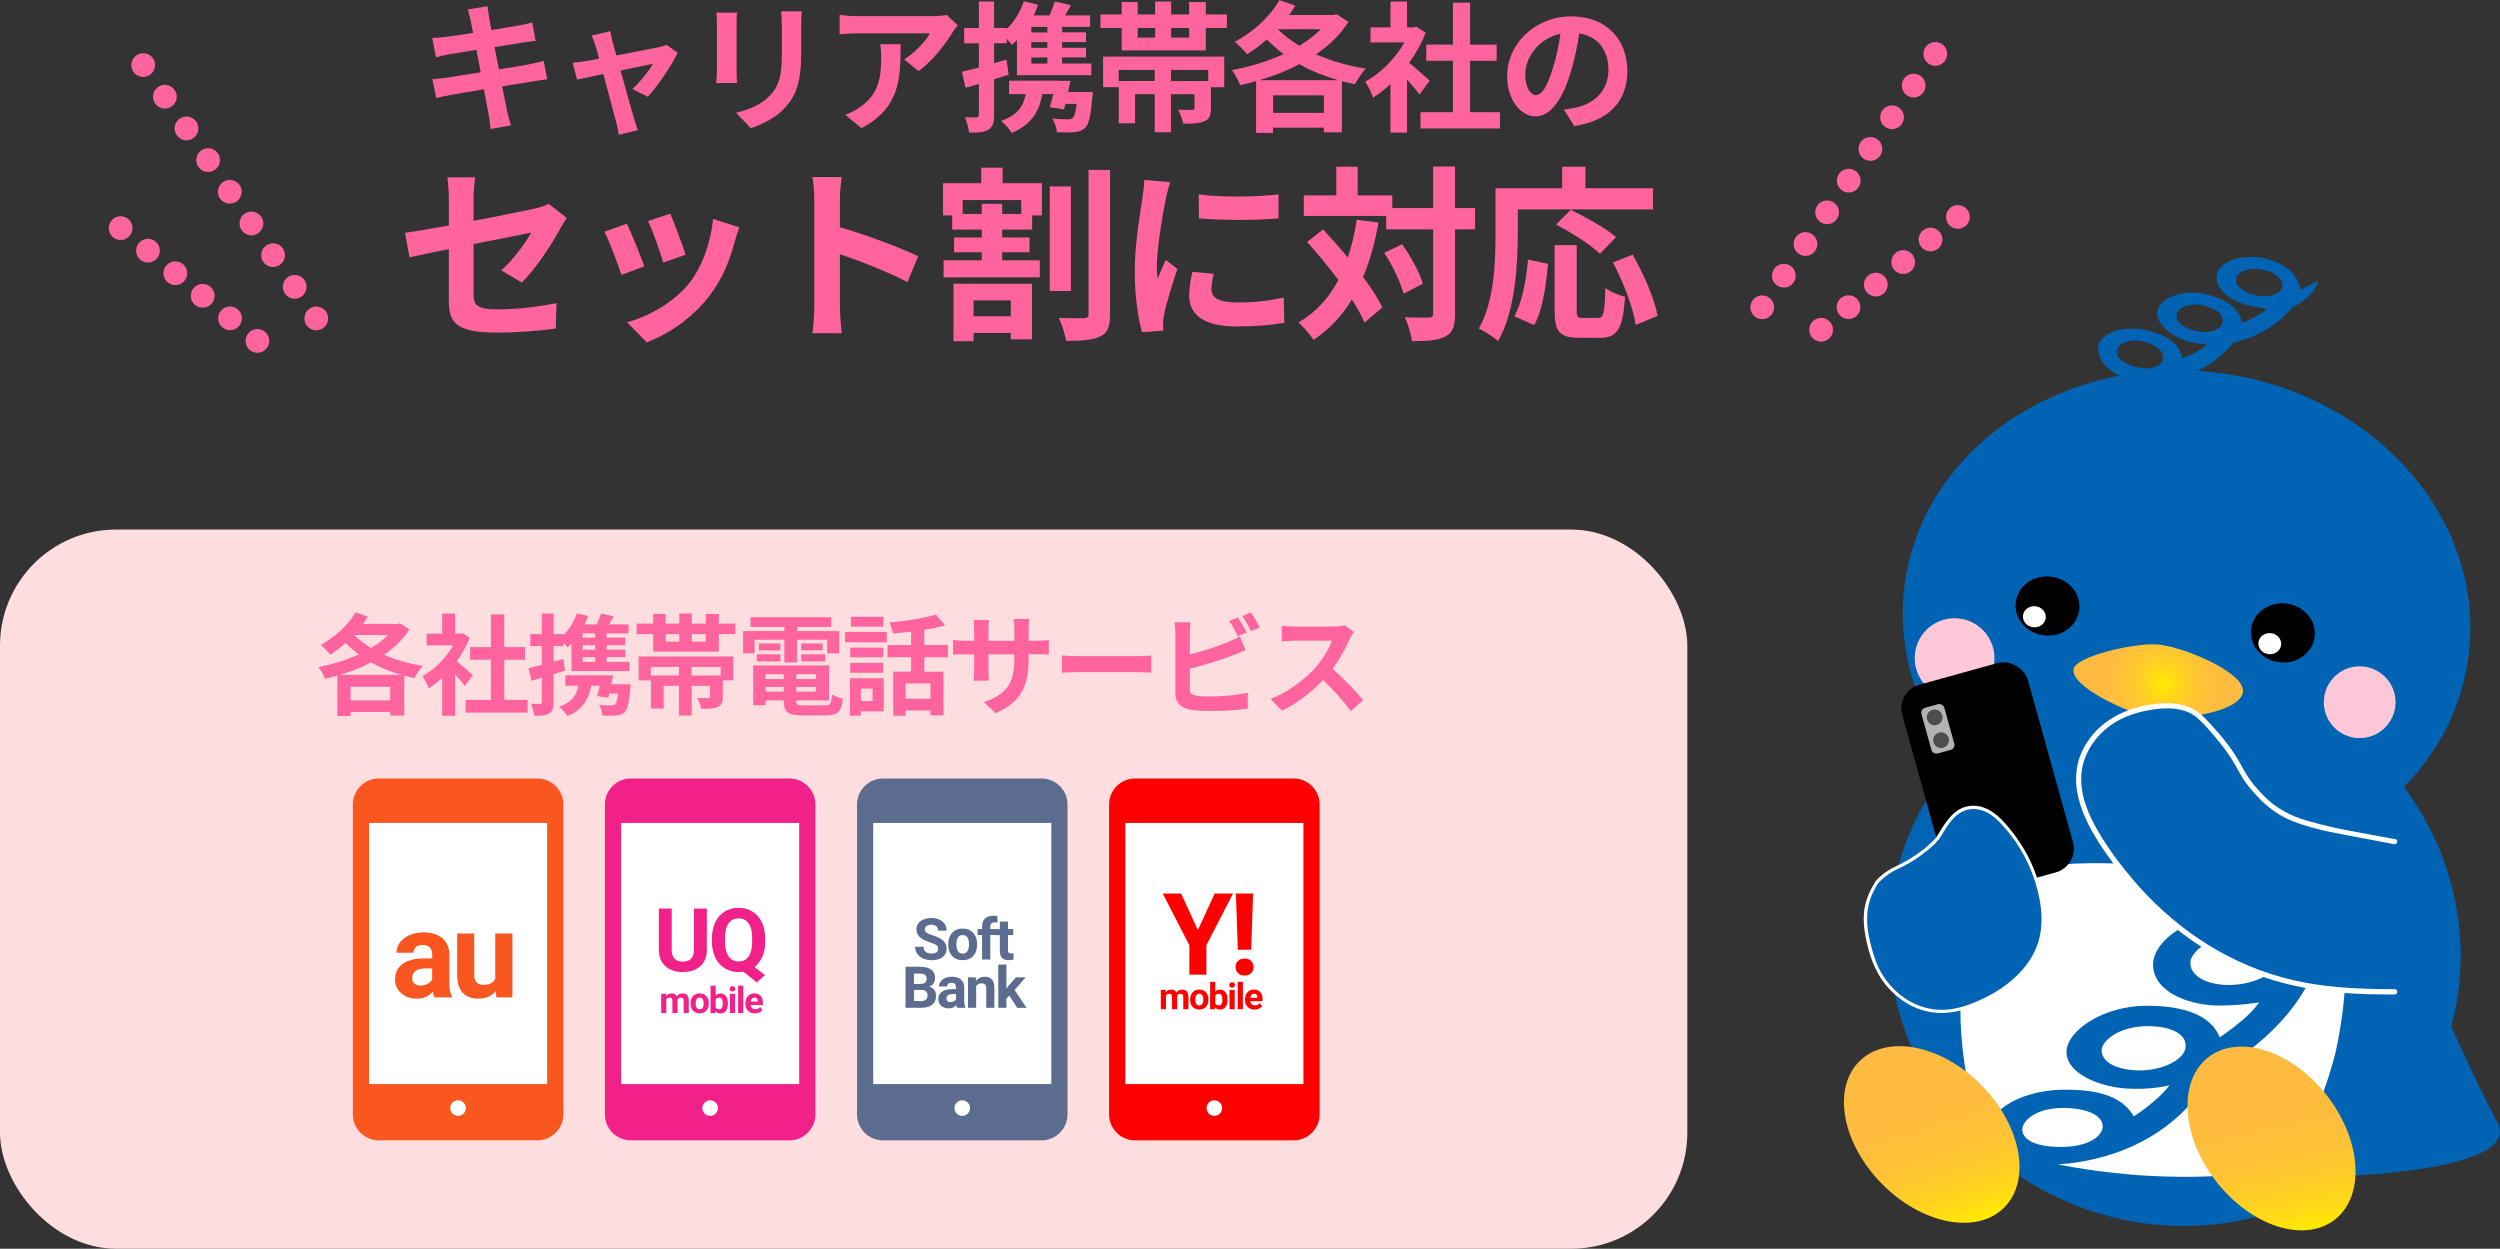 <?xml version="1.0" encoding="UTF-8"?>
<svg id="_レイヤー_2" data-name="レイヤー 2" xmlns="http://www.w3.org/2000/svg" xmlns:xlink="http://www.w3.org/1999/xlink" viewBox="0 0 632.66 316.01">
  <rect x="0" y="0" width="632.66" height="316.01" fill="#333333" stroke="none"/>
  <defs>
    <style>
      .cls-1 {
        fill: #0063b4;
      }

      .cls-2 {
        fill: url(#linear-gradient-2);
      }

      .cls-3 {
        stroke-dasharray: 0 9.71;
      }

      .cls-3, .cls-4, .cls-5 {
        fill: none;
        stroke: #ff649e;
        stroke-linecap: round;
        stroke-linejoin: round;
        stroke-width: 6px;
      }

      .cls-6 {
        fill: #4d4d4d;
      }

      .cls-7 {
        fill: #5b6c8f;
      }

      .cls-8 {
        fill: #fff;
      }

      .cls-9 {
        fill: #0063b4;
      }

      .cls-10 {
        fill: red;
      }

      .cls-11 {
        fill: url(#radial-gradient);
      }

      .cls-12 {
        fill: #fa5620;
      }

      .cls-13 {
        fill: #ffc8d8;
      }

      .cls-14 {
        fill: #fdddde;
      }

      .cls-15 {
        fill: #f12189;
      }

      .cls-5 {
        stroke-dasharray: 0 8.97;
      }

      .cls-16 {
        fill: #ff649e;
      }

      .cls-17 {
        fill: #b3b3b3;
      }

      .cls-18 {
        fill: url(#linear-gradient);
      }
    </style>
    <radialGradient id="radial-gradient" cx="1180.36" cy="229.29" fx="1180.36" fy="229.29" r="17.17" gradientTransform="translate(-564.78 -178.11) rotate(6.52) scale(.97)" gradientUnits="userSpaceOnUse">
      <stop offset="0" stop-color="#ffeb00"/>
      <stop offset=".25" stop-color="#ffd61b"/>
      <stop offset=".5" stop-color="#ffc730"/>
      <stop offset=".76" stop-color="#ffbe3c"/>
      <stop offset="1" stop-color="#ffbb41"/>
    </radialGradient>
    <linearGradient id="linear-gradient" x1="-344.34" y1="4023.78" x2="-294.99" y2="4023.78" gradientTransform="translate(-3222.6 1874.21) rotate(71.39) scale(1 -1)" gradientUnits="userSpaceOnUse">
      <stop offset="0" stop-color="#ffbb41"/>
      <stop offset=".4" stop-color="#ffbc3e"/>
      <stop offset=".6" stop-color="#ffc237"/>
      <stop offset=".75" stop-color="#ffcc29"/>
      <stop offset=".89" stop-color="#ffd917"/>
      <stop offset="1" stop-color="#ffeb00"/>
    </linearGradient>
    <linearGradient id="linear-gradient-2" x1="-296.72" y1="4099.93" x2="-247.37" y2="4099.93" gradientTransform="translate(-3378.58 1408.21) rotate(77.98) scale(1 -1)" xlink:href="#linear-gradient"/>
  </defs>
  <g id="body">
    <rect class="cls-14" y="134.01" width="427" height="182" rx="29.38" ry="29.38"/>
    <g>
      <g>
        <path class="cls-16" d="M138.52,20.08c-.92.07-2.38.32-3.73.53-1.71.28-4.58.75-7.71,1.24.57,2.92,1.07,5.3,1.28,6.4.25,1.07.6,2.35.92,3.48l-5.12.92c-.18-1.35-.28-2.56-.5-3.59-.18-1.03-.64-3.48-1.21-6.47-3.62.6-6.97,1.17-8.49,1.46-1.53.28-2.74.53-3.55.75l-1-4.76c.96-.04,2.56-.25,3.7-.39,1.63-.25,4.94-.78,8.53-1.35l-1.07-5.69c-3.13.5-5.86.96-6.97,1.14-1.24.25-2.2.46-3.27.75l-.96-4.9c1.14-.04,2.2-.11,3.31-.25,1.24-.14,3.98-.53,7.04-1.03-.28-1.49-.53-2.67-.64-3.23-.21-1-.46-1.85-.71-2.7l5.01-.82c.11.71.21,1.92.39,2.77.07.5.28,1.67.57,3.27,3.02-.5,5.72-.92,7-1.17,1.14-.21,2.49-.5,3.34-.75l.85,4.66c-.78.07-2.2.28-3.27.43l-7.11,1.14,1.1,5.65c3.2-.53,6.11-1,7.71-1.31,1.39-.28,2.7-.57,3.62-.85l.92,4.69Z"/>
        <path class="cls-16" d="M160.04,22.53c1.81-1.63,4.26-4.66,5.22-6.4-.85.18-4.37.89-8.21,1.71,1.35,4.87,2.84,10.34,3.41,12.19.21.64.67,2.2.96,2.91l-4.83,1.17c-.11-.92-.35-2.1-.64-3.09-.53-1.92-1.99-7.43-3.27-12.3-2.98.64-5.58,1.17-6.65,1.42l-1.1-4.26c1.14-.11,2.1-.21,3.27-.43.5-.07,1.78-.28,3.41-.6-.36-1.39-.68-2.52-.92-3.31-.25-.92-.6-1.78-1-2.52l4.76-1.14c.14.85.35,1.78.57,2.7l.96,3.45c4.51-.85,9.49-1.81,10.87-2.13.64-.11,1.31-.32,1.81-.57l2.84,2.03c-1.49,3.13-5.08,8.46-7.57,11.12l-3.91-1.95Z"/>
        <path class="cls-16" d="M186.51,3.2c-.07.78-.11,1.56-.11,2.7v12.01c0,.89.04,2.27.11,3.09h-5.26c.04-.67.18-2.06.18-3.13V5.9c0-.67-.04-1.92-.14-2.7h5.22ZM202.9,2.88c-.07,1-.14,2.13-.14,3.55v7.04c0,7.64-1.49,10.91-4.12,13.82-2.35,2.59-6.04,4.34-8.64,5.15l-3.73-3.91c3.55-.82,6.54-2.17,8.71-4.48,2.42-2.67,2.88-5.33,2.88-10.88v-6.75c0-1.42-.07-2.56-.21-3.55h5.26Z"/>
        <path class="cls-16" d="M242.41,6.4c-.39.46-1.07,1.31-1.39,1.85-1.67,2.77-5.05,7.25-8.56,9.74l-3.66-2.95c2.84-1.74,5.61-4.87,6.54-6.61h-18.52c-1.49,0-2.67.11-4.34.25V3.73c1.35.21,2.84.36,4.34.36h19.15c1,0,2.95-.11,3.59-.32l2.84,2.63ZM227.91,11.19c0,8.81-.18,16.06-9.88,21.25l-4.12-3.38c1.14-.39,2.42-1,3.73-1.96,4.51-3.13,5.37-6.89,5.37-12.72,0-1.1-.07-2.06-.25-3.2h5.15Z"/>
        <path class="cls-16" d="M255.27,18.91c-1.21.39-2.45.78-3.7,1.14v9.03c0,1.95-.32,3.02-1.39,3.7-1.1.68-2.59.82-4.94.78-.11-1.03-.57-2.77-1.03-3.91,1.24.07,2.49.07,2.91.04.43,0,.6-.14.6-.6v-7.85c-1.17.36-2.31.68-3.38.96l-.92-4.05c1.21-.28,2.7-.64,4.3-1.07v-6.11h-3.73v-3.87h3.73V.39h3.84v6.68h3.23v.28c1.88-1.88,3.45-4.37,4.3-7.04l3.62.89c-.32.92-.68,1.81-1.1,2.7h3.98c.53-1.17,1.03-2.49,1.35-3.52l4.09.92c-.5.89-1,1.78-1.46,2.59h6.29v2.91h-7.07v1.39h6.04v2.45h-6.04v1.46h6.04v2.42h-6.04v1.56h7.39v2.95h-18.83v-8.88c-.43.43-.85.85-1.28,1.21-.28-.39-.78-.96-1.28-1.53v1.1h-3.23v5.05l3.16-.89.53,3.8ZM276.55,23.31s-.04.96-.14,1.49c-.36,4.48-.85,6.61-1.78,7.53-.78.75-1.6,1.03-2.74,1.1-.96.11-2.7.11-4.44.04-.07-1.1-.53-2.52-1.17-3.48,1.63.18,3.23.21,3.94.21.57,0,.96-.07,1.24-.32.43-.39.75-1.46,1-3.59h-2.84c-.11.5-.25.96-.36,1.39l-3.59-.53c.28-.96.6-2.13.89-3.34h-2.77c-.92,5.01-3.27,7.96-7.75,9.84-.46-.82-1.85-2.35-2.67-3.06,3.66-1.24,5.58-3.34,6.22-6.79h-4.23v-3.38h12.83v.04h2.7c-.18.92-.39,1.88-.6,2.84h6.25ZM265.04,6.82h-4.05v1.39h4.05v-1.39ZM265.04,10.66h-4.05v1.46h4.05v-1.46ZM265.04,14.54h-4.05v1.56h4.05v-1.56Z"/>
        <path class="cls-16" d="M310.48,3.66v3.41h-5.33v5.69h-21.29v-5.69h-5.37v-3.41h5.37V.53h4.05v3.13h4.41V.39h4.05v3.27h4.55V.53h4.23v3.13h5.33ZM279.14,14.32h30.67v7.75h-3.38v5.29c0,1.81-.36,2.77-1.67,3.34-1.31.57-3.06.6-5.33.6-.21-1.14-.78-2.59-1.31-3.55,1.42.07,3.09.07,3.52.07.5-.04.64-.14.64-.53v-3.45h-5.94v9.63h-4.12v-9.63h-4.98v7.36h-4.12v-10.7h9.1v-2.81h-9.13v4.37h-3.94v-7.75ZM287.92,9.52h4.41v-2.45h-4.41v2.45ZM305.76,17.7h-9.42v2.81h9.42v-2.81ZM300.93,7.07h-4.55v2.45h4.55v-2.45Z"/>
        <path class="cls-16" d="M341.25,5.51c-2.03,3.23-4.87,5.97-8.21,8.24,3.77,1.67,8.07,2.91,12.58,3.62-.92.96-2.13,2.77-2.74,3.95-1.14-.21-2.2-.5-3.3-.78v12.94h-4.55v-1.17h-12.86v1.32h-4.3v-13.11c-1.35.39-2.7.75-4.05,1.03-.43-1.14-1.31-2.84-2.06-3.8,4.41-.82,8.99-2.2,13.08-4.05-1.53-1.14-2.95-2.38-4.26-3.73-1.6,1.46-3.31,2.7-4.98,3.77-.67-.85-2.24-2.45-3.13-3.16,4.51-2.35,8.85-6.25,11.3-10.55l4.02,1.39c-.5.78-.99,1.6-1.56,2.38h11.27l.71-.21,3.06,1.96ZM338.62,20.29c-3.52-1.03-6.82-2.35-9.81-4.05-3.16,1.71-6.65,3.02-10.16,4.05h19.97ZM335.03,28.57v-4.44h-12.86v4.44h12.86ZM323.38,7.39c1.49,1.53,3.38,2.92,5.44,4.19,2.1-1.28,3.94-2.63,5.44-4.19h-10.87Z"/>
        <path class="cls-16" d="M359.23,23.88c-.75-1-1.95-2.42-3.16-3.73v13.4h-4.19v-12.26c-1.42,1.32-2.91,2.49-4.41,3.41-.36-1.14-1.35-3.2-1.99-4.02,3.87-2.1,7.6-5.83,9.95-9.95h-8.6v-3.8h5.05V.39h4.19v6.54h1.6l.75-.18,2.38,1.53c-1.07,2.7-2.49,5.26-4.19,7.61,1.71,1.39,4.44,3.84,5.19,4.55l-2.56,3.45ZM379.59,28.39v4.12h-20.11v-4.12h8.21v-13.01h-6.75v-4.09h6.75V.68h4.34v10.62h6.72v4.09h-6.72v13.01h7.57Z"/>
        <path class="cls-16" d="M395.76,27.75c1.35-.18,2.35-.36,3.27-.57,4.51-1.07,8-4.3,8-9.42s-2.63-8.49-7.36-9.31c-.5,2.99-1.1,6.25-2.1,9.56-2.1,7.11-5.15,11.44-8.99,11.44s-7.18-4.3-7.18-10.23c0-8.1,7.07-15.07,16.21-15.07s14.21,6.08,14.21,13.75-4.55,12.65-13.43,14l-2.63-4.16ZM393.02,17.09c.82-2.59,1.46-5.62,1.88-8.53-5.83,1.21-8.92,6.33-8.92,10.2,0,3.55,1.42,5.3,2.74,5.3,1.46,0,2.88-2.2,4.3-6.97Z"/>
        <path class="cls-16" d="M126.85,68.44c3.13-2.79,6.25-7.11,7.58-9.57-1.47.28-7.87,1.56-14.59,2.89v12.55c0,2.94.85,3.98,6.02,3.98s10.28-.66,14.97-1.56l-.19,6.4c-3.93.57-9.62,1.04-14.69,1.04-10.8,0-12.37-2.61-12.37-8.2v-12.93c-4.22.85-7.96,1.61-9.95,2.08l-1.14-6.21c2.23-.28,6.4-1,11.09-1.85v-6.78c0-1.56-.14-3.98-.38-5.4h7.06c-.24,1.42-.43,3.79-.43,5.4v5.59c6.92-1.28,13.55-2.65,15.68-3.13,1.33-.33,2.46-.66,3.36-1.14l4.55,3.55c-.43.66-1.14,1.71-1.56,2.56-2.08,3.93-6.4,10.47-9.81,13.79l-5.21-3.08Z"/>
        <path class="cls-16" d="M163.04,67.4l-5.78,2.18c-.81-2.56-3.17-8.86-4.31-10.94l5.69-2.04c1.18,2.42,3.46,8.15,4.41,10.8ZM187.11,57.54c-.57,1.52-.85,2.51-1.14,3.46-1.23,4.79-3.22,9.71-6.44,13.88-4.41,5.68-10.33,9.67-15.87,11.75l-4.97-5.07c5.21-1.37,11.8-4.97,15.73-9.9,3.22-4.03,5.5-10.33,6.02-16.25l6.68,2.13ZM173.51,64.46l-5.69,1.99c-.57-2.32-2.65-8.05-3.84-10.52l5.64-1.85c.9,2.04,3.22,8.2,3.88,10.38Z"/>
        <path class="cls-16" d="M229.65,71.38c-4.88-2.56-11.99-5.31-17.1-7.06v13.41c0,1.37.24,4.69.43,6.59h-7.39c.28-1.85.47-4.69.47-6.59v-27.19c0-1.71-.14-4.08-.47-5.73h7.39c-.19,1.66-.43,3.74-.43,5.73v6.96c6.35,1.85,15.45,5.21,19.8,7.34l-2.7,6.54Z"/>
        <path class="cls-16" d="M253.71,46.36h9.95v8.15h-2.46v3.6h-7.58v1.99h6.92v3.74h-6.92v2.04h9.52v4.31h-24.35v-4.31h9.67v-2.04h-7.01v-3.74h7.01v-1.99h-7.49v-3.6h-2.32v-8.15h9.67v-3.93h5.4v3.93ZM241.3,71.8h19.85v14.07h-5.35v-1.61h-9.43v2.08h-5.07v-14.54ZM258.45,50.63h-14.83v3.51h4.83v-2.56h5.16v2.56h4.83v-3.51ZM246.37,76.02v4.03h9.43v-4.03h-9.43ZM271.01,73.65h-5.35v-26.48h5.35v26.48ZM280.91,43v36.53c0,3.13-.57,4.69-2.46,5.59-1.85.95-4.79,1.14-8.67,1.14-.24-1.61-1.04-4.22-1.85-5.83,2.75.14,5.45.09,6.4.09.81,0,1.14-.28,1.14-1.04v-36.48h5.45Z"/>
        <path class="cls-16" d="M296.16,46.12c-.38.95-.95,3.32-1.14,4.17-.66,3.13-2.27,12.51-2.27,17.2,0,.9.05,2.04.19,3.03.66-1.66,1.42-3.22,2.08-4.74l2.94,2.27c-1.33,3.93-2.89,9-3.36,11.51-.14.66-.28,1.71-.28,2.18.05.52.05,1.28.09,1.94l-5.4.38c-.95-3.27-1.85-9-1.85-15.35,0-7.06,1.42-14.97,1.94-18.57.19-1.33.47-3.13.47-4.6l6.59.57ZM307.15,69.29c-.38,1.52-.57,2.65-.57,3.93,0,2.08,1.8,3.32,6.54,3.32,4.22,0,7.68-.38,11.75-1.23l.14,6.35c-3.03.57-6.82.95-12.13.95-8.1,0-11.94-2.94-11.94-7.72,0-1.94.33-3.93.81-6.11l5.4.52ZM323.55,49.2v6.06c-5.78.52-14.26.52-20.14,0l-.05-6.06c5.78.81,15.11.62,20.18,0Z"/>
        <path class="cls-16" d="M348.84,56.31c-.9,5.12-2.18,9.71-3.89,13.79,2.08,2.75,3.79,5.4,4.88,7.68l-4.5,3.84c-.76-1.71-1.85-3.7-3.22-5.83-2.51,4.17-5.73,7.58-9.71,10.23-.66-1.14-2.61-3.36-3.79-4.41,4.41-2.56,7.68-6.21,10.09-10.75-2.51-3.36-5.31-6.73-7.91-9.62l4.03-3.17c2.04,2.18,4.22,4.6,6.25,7.11,1-2.94,1.75-6.11,2.27-9.57l5.5.71ZM373.29,58.06h-5.07v21.32c0,3.17-.57,4.83-2.37,5.73-1.8,1-4.6,1.23-8.53,1.23-.19-1.66-1-4.36-1.8-6.06,2.65.14,5.21.09,6.02.09.85,0,1.14-.24,1.14-.99v-21.32h-11.89v-3.41h-20.85v-5.21h8.24v-7.25h5.4v7.25h8.76v3.22h10.33v-10.52h5.54v10.52h5.07v5.4ZM354.81,61.81c2.23,3.13,4.5,7.2,5.26,10l-4.88,2.51c-.71-2.79-2.75-7.11-4.88-10.33l4.5-2.18Z"/>
        <path class="cls-16" d="M384.09,59.58c0,7.63-.71,19.33-4.97,26.72-1.04-.95-3.55-2.56-4.88-3.17,3.88-6.77,4.22-16.72,4.22-23.55v-11.94h16.87v-5.45h5.88v5.45h17.1v5.35h-34.21v6.59ZM383.23,80.05c1.99-3.6,2.98-9.1,3.46-14.36l5.07,1.09c-.52,5.45-1.37,11.7-3.51,15.49l-5.02-2.23ZM404.37,80.47c1.42,0,1.71-1.09,1.9-7.63,1.18,1,3.51,1.9,4.97,2.27-.52,8.1-1.94,10.38-6.35,10.38h-5.26c-5.02,0-6.21-1.66-6.21-6.92v-16.54h5.59v16.49c0,1.71.19,1.94,1.52,1.94h3.84ZM404.89,64.22c-2.27-2.23-7.25-5.4-11.13-7.39l3.74-3.74c3.79,1.85,8.91,4.69,11.47,6.92l-4.07,4.22ZM413.18,64.46c2.8,4.93,5.54,11.18,6.3,15.49l-5.54,2.27c-.62-4.22-3.08-10.8-5.78-15.82l5.02-1.94Z"/>
      </g>
      <g>
        <line class="cls-4" x1="36.24" y1="16.47" x2="36.24" y2="16.47"/>
        <line class="cls-3" x1="41.72" y1="24.48" x2="77.3" y2="76.57"/>
        <line class="cls-4" x1="80.04" y1="80.58" x2="80.04" y2="80.58"/>
      </g>
      <g>
        <line class="cls-4" x1="30.53" y1="57.73" x2="30.53" y2="57.73"/>
        <line class="cls-5" x1="37.45" y1="63.44" x2="61.68" y2="83.42"/>
        <line class="cls-4" x1="65.14" y1="86.27" x2="65.14" y2="86.27"/>
      </g>
      <g>
        <line class="cls-4" x1="489.76" y1="13.64" x2="489.76" y2="13.64"/>
        <line class="cls-3" x1="484.28" y1="21.66" x2="448.7" y2="73.75"/>
        <line class="cls-4" x1="445.96" y1="77.76" x2="445.96" y2="77.76"/>
      </g>
      <g>
        <line class="cls-4" x1="495.47" y1="54.9" x2="495.47" y2="54.9"/>
        <line class="cls-5" x1="488.55" y1="60.61" x2="464.32" y2="80.6"/>
        <line class="cls-4" x1="460.86" y1="83.45" x2="460.86" y2="83.45"/>
      </g>
    </g>
    <g>
      <g>
        <path class="cls-16" d="M103.6,159.26c-1.58,2.52-3.8,4.66-6.4,6.43,2.94,1.3,6.29,2.27,9.81,2.83-.72.75-1.66,2.16-2.13,3.08-.89-.17-1.72-.39-2.58-.61v10.09h-3.55v-.92h-10.04v1.03h-3.35v-10.23c-1.05.3-2.11.58-3.16.8-.33-.89-1.03-2.22-1.61-2.97,3.44-.64,7.01-1.72,10.2-3.16-1.19-.89-2.3-1.86-3.33-2.91-1.25,1.14-2.58,2.11-3.88,2.94-.53-.67-1.75-1.91-2.44-2.47,3.52-1.83,6.9-4.88,8.82-8.23l3.13,1.08c-.39.61-.78,1.25-1.22,1.86h8.79l.55-.17,2.38,1.53ZM101.55,170.79c-2.74-.8-5.32-1.83-7.65-3.16-2.47,1.33-5.18,2.36-7.93,3.16h15.58ZM98.75,177.25v-3.47h-10.04v3.47h10.04ZM89.66,160.72c1.16,1.19,2.63,2.27,4.24,3.27,1.64-1,3.08-2.05,4.24-3.27h-8.48Z"/>
        <path class="cls-16" d="M117.64,173.59c-.58-.78-1.52-1.89-2.47-2.91v10.45h-3.27v-9.57c-1.11,1.03-2.27,1.94-3.44,2.66-.28-.89-1.05-2.5-1.55-3.13,3.02-1.64,5.93-4.55,7.76-7.76h-6.71v-2.97h3.94v-5.1h3.27v5.1h1.25l.58-.14,1.86,1.19c-.83,2.11-1.94,4.1-3.27,5.93,1.33,1.08,3.47,2.99,4.05,3.55l-2,2.69ZM133.52,177.11v3.22h-15.69v-3.22h6.4v-10.15h-5.27v-3.19h5.27v-8.29h3.38v8.29h5.24v3.19h-5.24v10.15h5.91Z"/>
        <path class="cls-16" d="M142.98,169.71c-.94.3-1.91.61-2.88.89v7.04c0,1.52-.25,2.36-1.08,2.88-.86.53-2.02.64-3.85.61-.08-.8-.44-2.16-.8-3.05.97.06,1.94.06,2.27.03.33,0,.47-.11.47-.47v-6.13c-.91.28-1.8.53-2.63.75l-.72-3.16c.94-.22,2.11-.5,3.35-.83v-4.77h-2.91v-3.02h2.91v-5.21h2.99v5.21h2.52v.22c1.47-1.47,2.69-3.41,3.35-5.49l2.83.69c-.25.72-.53,1.41-.86,2.11h3.1c.42-.92.8-1.94,1.05-2.74l3.19.72c-.39.69-.78,1.39-1.14,2.02h4.91v2.27h-5.52v1.08h4.71v1.91h-4.71v1.14h4.71v1.89h-4.71v1.22h5.77v2.3h-14.69v-6.93c-.33.33-.67.67-1,.94-.22-.3-.61-.75-1-1.19v.86h-2.52v3.94l2.47-.69.42,2.97ZM159.59,173.15s-.03.75-.11,1.17c-.28,3.49-.67,5.16-1.39,5.88-.61.58-1.25.8-2.13.86-.75.08-2.11.08-3.47.03-.06-.86-.42-1.97-.92-2.72,1.28.14,2.52.17,3.08.17.44,0,.75-.06.97-.25.33-.31.58-1.14.78-2.8h-2.22c-.08.39-.19.75-.28,1.08l-2.8-.42c.22-.75.47-1.66.69-2.61h-2.16c-.72,3.91-2.55,6.21-6.04,7.68-.36-.64-1.44-1.83-2.08-2.38,2.86-.97,4.35-2.61,4.85-5.3h-3.3v-2.63h10.01v.03h2.11c-.14.72-.31,1.47-.47,2.22h4.88ZM150.61,160.28h-3.16v1.08h3.16v-1.08ZM150.61,163.28h-3.16v1.14h3.16v-1.14ZM150.61,166.3h-3.16v1.22h3.16v-1.22Z"/>
        <path class="cls-16" d="M186.07,157.81v2.66h-4.16v4.44h-16.61v-4.44h-4.19v-2.66h4.19v-2.44h3.16v2.44h3.44v-2.55h3.16v2.55h3.55v-2.44h3.3v2.44h4.16ZM161.62,166.13h23.93v6.04h-2.63v4.13c0,1.41-.28,2.16-1.3,2.61-1.03.44-2.38.47-4.16.47-.17-.89-.61-2.02-1.03-2.77,1.11.06,2.41.06,2.74.06.39-.03.5-.11.5-.42v-2.69h-4.63v7.51h-3.22v-7.51h-3.88v5.74h-3.22v-8.34h7.1v-2.19h-7.12v3.41h-3.08v-6.04ZM168.47,162.39h3.44v-1.91h-3.44v1.91ZM182.38,168.77h-7.35v2.19h7.35v-2.19ZM178.61,160.48h-3.55v1.91h3.55v-1.91Z"/>
        <path class="cls-16" d="M190.96,165.33h-2.91v-5.63h10.45v-1.05h-8.57v-2.44h20.43v2.44h-8.65v1.05h10.67v5.63h-3.05v-3.44h-7.62v5.77h-3.22v-5.77h-7.54v3.44ZM208.73,178.52c1.39,0,1.64-.42,1.83-2.77.67.47,1.91.89,2.74,1.05-.39,3.33-1.28,4.24-4.3,4.24h-5.82c-3.8,0-4.85-.8-4.85-3.72v-.08h-4.6v1.22h-3.13v-10.06h19.19v8.84h-8.29v.08c0,1.03.31,1.19,2,1.19h5.24ZM191.51,165.58h5.99v1.8h-5.99v-1.8ZM197.5,164.61h-5.46v-1.77h5.46v1.77ZM193.73,170.62v1.22h4.6v-1.22h-4.6ZM198.33,175.03v-1.19h-4.6v1.19h4.6ZM206.51,170.62h-5.02v1.22h5.02v-1.22ZM206.51,175.03v-1.19h-5.02v1.19h5.02ZM208.17,162.83v1.77h-5.41v-1.77h5.41ZM202.77,165.58h6.04v1.8h-6.04v-1.8Z"/>
        <path class="cls-16" d="M213.86,159.92h10.54v2.61h-10.54v-2.61ZM223.62,180.02h-5.77v1.08h-2.77v-9.46h8.54v8.37ZM223.48,166.35h-8.32v-2.47h8.32v2.47ZM215.16,167.74h8.32v2.5h-8.32v-2.5ZM223.51,158.59h-8.18v-2.5h8.18v2.5ZM217.85,174.25v3.16h2.97v-3.16h-2.97ZM233.91,166.33v3.66h4.85v11.03h-3.3v-1.22h-6.29v1.33h-3.13v-11.15h4.52v-3.66h-5.96v-3.08h5.96v-3.38c-1.55.19-3.13.33-4.6.44-.11-.8-.53-2.05-.89-2.77,4.16-.36,8.82-1.08,11.76-2.02l2.33,2.75c-1.58.47-3.35.83-5.24,1.14v3.85h5.96v3.08h-5.96ZM235.46,172.95h-6.29v3.88h6.29v-3.88Z"/>
        <path class="cls-16" d="M262.36,162.14c1.47,0,2.3-.05,3.05-.19v3.69c-.61-.06-1.58-.08-3.05-.08h-2.05v.92c0,6.88-1.66,11.06-8.35,14l-2.97-2.8c5.35-1.86,7.71-4.27,7.71-11.06v-1.05h-6.57v3.77c0,1.22.08,2.36.11,2.91h-3.88c.08-.55.17-1.66.17-2.91v-3.77h-2.36c-1.39,0-2.38.06-2.99.11v-3.77c.5.08,1.61.25,2.99.25h2.36v-2.74c0-1.05-.11-1.97-.17-2.5h3.94c-.08.53-.17,1.41-.17,2.52v2.72h6.57v-2.91c0-1.11-.08-2.02-.17-2.58h3.94c-.06.55-.17,1.47-.17,2.58v2.91h2.05Z"/>
        <path class="cls-16" d="M268.74,165.88c1,.08,3.02.17,4.46.17h14.89c1.28,0,2.52-.11,3.24-.17v4.35c-.67-.03-2.08-.14-3.24-.14h-14.89c-1.58,0-3.44.05-4.46.14v-4.35Z"/>
        <path class="cls-16" d="M301.1,174.34c0,1.19.55,1.5,1.8,1.75.83.11,1.97.17,3.22.17,2.88,0,7.38-.36,9.65-.97v4.05c-2.61.39-6.82.58-9.87.58-1.8,0-3.47-.14-4.66-.33-2.41-.42-3.8-1.75-3.8-4.13v-15.11c0-.61-.08-2.02-.22-2.88h4.1c-.14.86-.22,2.11-.22,2.88v5.24c3.27-.8,7.12-2.02,9.59-3.08,1-.39,1.94-.83,3.02-1.5l1.5,3.52c-1.08.44-2.33.97-3.24,1.3-2.8,1.11-7.26,2.5-10.87,3.38v5.13ZM313.24,161c-.55-1.14-1.41-2.77-2.16-3.83l2.19-.91c.69,1.03,1.69,2.77,2.22,3.8l-2.25.94ZM316.54,155.01c.75,1.03,1.75,2.8,2.25,3.77l-2.19.94c-.58-1.16-1.47-2.77-2.25-3.83l2.19-.89Z"/>
        <path class="cls-16" d="M342.55,159.92c-.22.3-.72,1.17-.97,1.72-.94,2.16-2.5,5.13-4.35,7.62,2.74,2.38,6.1,5.93,7.74,7.93l-3.16,2.74c-1.8-2.5-4.38-5.32-6.99-7.85-2.94,3.1-6.63,5.99-10.42,7.79l-2.86-2.99c4.46-1.69,8.76-5.05,11.37-7.96,1.83-2.08,3.52-4.82,4.13-6.79h-9.4c-1.16,0-2.69.17-3.27.19v-3.94c.75.11,2.44.19,3.27.19h9.76c1.22,0,2.33-.17,2.88-.36l2.27,1.69Z"/>
      </g>
      <g>
        <rect class="cls-8" x="92.8" y="206.16" width="48.48" height="77.83"/>
        <path class="cls-12" d="M136,197.01h-40.15c-3.62,0-6.56,2.96-6.56,6.57v78.43c0,3.61,2.95,6.57,6.56,6.57h40.15c3.61,0,6.56-2.96,6.56-6.57v-78.43c0-3.61-2.95-6.57-6.56-6.57ZM115.92,282.39c-1.09,0-1.97-.88-1.97-1.97s.88-1.97,1.97-1.97,1.97.88,1.97,1.97-.89,1.97-1.97,1.97ZM138.46,274.34h-45.07v-66.09h45.07v66.09Z"/>
      </g>
      <g>
        <path class="cls-12" d="M109.98,252.43c-.2-.39-.34-.87-.43-1.45-1.05,1.17-2.41,1.75-4.08,1.75-1.58,0-2.9-.46-3.94-1.38s-1.56-2.07-1.56-3.47c0-1.71.64-3.03,1.91-3.95,1.27-.92,3.11-1.38,5.51-1.39h1.99v-.93c0-.75-.19-1.35-.58-1.79s-.99-.67-1.82-.67c-.73,0-1.3.17-1.71.52-.41.35-.62.83-.62,1.44h-4.32c0-.94.29-1.8.87-2.6.58-.8,1.4-1.42,2.45-1.88,1.06-.45,2.24-.68,3.56-.68,1.99,0,3.58.5,4.75,1.5,1.17,1,1.76,2.41,1.76,4.22v7.01c0,1.54.22,2.7.64,3.48v.25h-4.37ZM106.41,249.42c.64,0,1.23-.14,1.76-.43.54-.28.94-.67,1.2-1.14v-2.78h-1.61c-2.16,0-3.31.75-3.45,2.24l-.02.25c0,.54.19.98.57,1.33.38.35.9.52,1.55.52Z"/>
        <path class="cls-12" d="M125.49,250.78c-1.07,1.3-2.54,1.94-4.43,1.94-1.73,0-3.06-.5-3.97-1.5-.91-1-1.38-2.46-1.4-4.38v-10.6h4.32v10.46c0,1.69.77,2.53,2.3,2.53s2.47-.51,3.02-1.53v-11.47h4.34v16.18h-4.07l-.12-1.64Z"/>
      </g>
      <g>
        <rect class="cls-8" x="156.59" y="206.16" width="48.48" height="77.83"/>
        <path class="cls-15" d="M199.79,197.01h-40.15c-3.62,0-6.56,2.96-6.56,6.57v78.43c0,3.61,2.95,6.57,6.56,6.57h40.15c3.61,0,6.56-2.96,6.56-6.57v-78.43c0-3.61-2.95-6.57-6.56-6.57ZM179.72,282.39c-1.09,0-1.97-.88-1.97-1.97s.88-1.97,1.97-1.97,1.97.88,1.97,1.97-.89,1.97-1.97,1.97ZM202.25,274.34h-45.07v-66.09h45.07v66.09Z"/>
      </g>
      <g>
        <path class="cls-15" d="M178.88,229.93v10.44c0,1.73-.54,3.11-1.63,4.11-1.08,1.01-2.57,1.51-4.44,1.51s-3.32-.49-4.41-1.47c-1.09-.98-1.64-2.33-1.67-4.04v-10.56h3.26v10.46c0,1.04.25,1.79.75,2.27.5.47,1.18.71,2.06.71,1.83,0,2.77-.96,2.8-2.89v-10.54h3.28Z"/>
        <path class="cls-15" d="M193.66,238.21c0,1.48-.24,2.77-.72,3.86-.48,1.09-1.14,1.97-1.99,2.63l2.63,2.07-2.08,1.84-3.37-2.71c-.38.06-.78.1-1.2.1-1.31,0-2.48-.32-3.52-.95-1.03-.63-1.83-1.53-2.39-2.7-.57-1.17-.85-2.52-.86-4.04v-.78c0-1.56.28-2.93.84-4.12s1.36-2.1,2.38-2.73c1.03-.63,2.2-.95,3.52-.95s2.49.32,3.52.95c1.03.63,1.82,1.54,2.38,2.73s.84,2.56.84,4.11v.71ZM190.35,237.49c0-1.66-.3-2.92-.89-3.79s-1.44-1.29-2.55-1.29-1.94.43-2.54,1.28c-.6.85-.9,2.1-.9,3.75v.77c0,1.62.3,2.87.89,3.76s1.45,1.34,2.57,1.34,1.94-.43,2.52-1.29c.59-.86.88-2.11.89-3.76v-.77Z"/>
        <path class="cls-15" d="M168.54,251.49l.04.55c.35-.42.81-.64,1.4-.64.63,0,1.06.25,1.29.75.34-.5.83-.75,1.47-.75.53,0,.92.15,1.18.46s.39.77.39,1.39v3.12h-1.31v-3.11c0-.28-.05-.48-.16-.61s-.3-.19-.57-.19c-.39,0-.66.19-.81.56v3.35s-1.3,0-1.3,0v-3.11c0-.28-.06-.49-.17-.61-.11-.13-.3-.19-.57-.19-.37,0-.64.15-.8.46v3.45h-1.3v-4.88h1.22Z"/>
        <path class="cls-15" d="M174.75,253.89c0-.49.09-.92.28-1.3s.46-.67.81-.88.76-.31,1.22-.31c.66,0,1.2.2,1.61.6.42.4.65.95.7,1.64v.33c0,.75-.2,1.35-.62,1.8-.42.45-.98.68-1.68.68s-1.27-.23-1.69-.68c-.42-.45-.63-1.06-.63-1.84v-.06ZM176.05,253.98c0,.46.09.82.26,1.06.17.25.42.37.75.37s.56-.12.74-.36c.18-.24.27-.63.27-1.16,0-.46-.09-.81-.27-1.06-.18-.25-.43-.38-.75-.38s-.57.12-.74.37c-.17.25-.26.63-.26,1.15Z"/>
        <path class="cls-15" d="M184.21,253.98c0,.78-.17,1.39-.5,1.83s-.8.66-1.4.66c-.53,0-.95-.2-1.27-.61l-.06.52h-1.17v-6.93h1.3v2.49c.3-.35.7-.53,1.19-.53.6,0,1.06.22,1.4.66.34.44.51,1.05.51,1.85v.07ZM182.9,253.88c0-.49-.08-.85-.23-1.08s-.39-.34-.7-.34c-.42,0-.7.17-.86.51v1.93c.16.34.45.51.87.51s.7-.21.83-.62c.06-.2.09-.5.09-.91Z"/>
        <path class="cls-15" d="M184.63,250.23c0-.2.07-.36.2-.48s.31-.19.53-.19.4.06.53.19c.13.13.2.29.2.48s-.07.36-.2.49c-.13.13-.31.19-.53.19s-.4-.06-.53-.19c-.13-.13-.2-.29-.2-.49ZM186.02,256.37h-1.31v-4.88h1.31v4.88Z"/>
        <path class="cls-15" d="M188.1,256.37h-1.31v-6.93h1.31v6.93Z"/>
        <path class="cls-15" d="M191.05,256.46c-.72,0-1.3-.22-1.75-.66s-.67-1.02-.67-1.76v-.13c0-.49.09-.93.28-1.32s.46-.68.81-.89c.35-.21.74-.31,1.19-.31.67,0,1.19.21,1.58.63.38.42.58,1.02.58,1.79v.53h-3.11c.04.32.17.58.38.77.21.19.48.29.81.29.5,0,.9-.18,1.18-.55l.64.72c-.2.28-.46.49-.79.65-.33.16-.7.23-1.11.23ZM190.9,252.45c-.26,0-.47.09-.63.26-.16.18-.26.43-.31.75h1.81v-.1c0-.29-.08-.51-.23-.67-.15-.16-.36-.24-.64-.24Z"/>
      </g>
      <g>
        <rect class="cls-8" x="220.39" y="206.16" width="48.48" height="77.83"/>
        <path class="cls-7" d="M263.59,197.01h-40.15c-3.62,0-6.56,2.96-6.56,6.57v78.43c0,3.61,2.95,6.57,6.56,6.57h40.15c3.61,0,6.56-2.96,6.56-6.57v-78.43c0-3.61-2.95-6.57-6.56-6.57ZM243.51,282.39c-1.09,0-1.97-.88-1.97-1.97s.88-1.97,1.97-1.97,1.97.88,1.97,1.97-.89,1.97-1.97,1.97ZM266.05,274.34h-45.07v-66.09h45.07v66.09Z"/>
      </g>
      <g>
        <path class="cls-7" d="M237.41,240.12c0-.41-.14-.72-.43-.93-.29-.22-.8-.45-1.54-.69-.74-.24-1.33-.48-1.76-.71-1.18-.64-1.77-1.5-1.77-2.58,0-.56.16-1.06.47-1.5s.77-.78,1.36-1.03c.59-.25,1.26-.37,2-.37s1.4.13,1.98.4c.58.27,1.03.65,1.35,1.14s.48,1.05.48,1.67h-2.14c0-.48-.15-.85-.45-1.11-.3-.26-.72-.4-1.26-.4s-.93.11-1.22.33c-.29.22-.44.51-.44.88,0,.34.17.62.51.85s.84.44,1.5.64c1.22.37,2.11.82,2.66,1.36.56.54.84,1.22.84,2.03,0,.9-.34,1.61-1.02,2.12-.68.51-1.6.77-2.75.77-.8,0-1.53-.15-2.18-.44-.66-.29-1.16-.69-1.5-1.2-.35-.51-.52-1.1-.52-1.77h2.15c0,1.15.69,1.72,2.06,1.72.51,0,.91-.1,1.19-.31s.43-.5.43-.87Z"/>
        <path class="cls-7" d="M239.97,238.91c0-.77.15-1.45.44-2.05.3-.6.72-1.06,1.27-1.39.55-.33,1.2-.49,1.93-.49,1.04,0,1.89.32,2.55.96.66.64,1.03,1.5,1.1,2.6v.53c.01,1.18-.32,2.14-.98,2.85-.66.72-1.55,1.07-2.66,1.07s-2-.36-2.67-1.07c-.66-.71-1-1.69-1-2.91v-.09ZM242.03,239.05c0,.73.14,1.3.41,1.68.28.39.67.58,1.19.58s.89-.19,1.17-.58c.28-.38.42-1,.42-1.84,0-.72-.14-1.28-.42-1.67s-.68-.59-1.19-.59-.9.2-1.17.59c-.28.39-.41,1-.41,1.83Z"/>
        <path class="cls-7" d="M248.53,242.84v-6.21h-1.15v-1.51h1.15v-.66c0-.87.25-1.54.75-2.02.5-.48,1.19-.72,2.09-.72.29,0,.64.05,1.05.14l-.02,1.6c-.17-.04-.38-.06-.63-.06-.78,0-1.16.36-1.16,1.09v.62h1.53v1.51h-1.53v6.21h-2.07Z"/>
        <path class="cls-7" d="M255.09,233.22v1.9h1.32v1.51h-1.32v3.86c0,.29.05.49.16.61.11.12.32.19.63.19.23,0,.43-.02.61-.05v1.56c-.4.12-.82.19-1.25.19-1.45,0-2.18-.73-2.21-2.19v-4.16h-1.13v-1.51h1.13v-1.9h2.06Z"/>
        <path class="cls-7" d="M229.15,255.04v-10.39h3.64c1.26,0,2.22.24,2.87.72.65.48.98,1.19.98,2.12,0,.51-.13.96-.39,1.35s-.63.67-1.09.85c.53.13.95.4,1.26.81.31.4.46.9.46,1.48,0,1-.32,1.76-.96,2.27-.64.51-1.55.78-2.73.79h-4.04ZM231.3,249h1.58c1.08-.02,1.62-.45,1.62-1.29,0-.47-.14-.81-.41-1.02-.27-.21-.71-.31-1.3-.31h-1.5v2.62ZM231.3,250.52v2.81h1.83c.5,0,.9-.12,1.18-.36s.42-.57.42-1c0-.95-.49-1.43-1.48-1.45h-1.96Z"/>
        <path class="cls-7" d="M242.24,255.04c-.1-.19-.16-.42-.21-.69-.5.56-1.15.83-1.95.83-.76,0-1.38-.22-1.88-.66-.5-.44-.75-.99-.75-1.66,0-.82.3-1.45.91-1.88.61-.44,1.48-.66,2.63-.66h.95v-.44c0-.36-.09-.64-.27-.86-.18-.21-.47-.32-.87-.32-.35,0-.62.08-.82.25-.2.17-.3.4-.3.69h-2.06c0-.45.14-.86.41-1.24s.67-.68,1.17-.9,1.07-.33,1.7-.33c.95,0,1.71.24,2.27.72s.84,1.15.84,2.02v3.35c0,.73.11,1.29.31,1.66v.12h-2.08ZM240.53,253.61c.3,0,.58-.07.84-.2.26-.14.45-.32.57-.55v-1.33h-.77c-1.03,0-1.58.36-1.65,1.07v.12c0,.26.08.47.26.64.18.17.43.25.74.25Z"/>
        <path class="cls-7" d="M246.92,247.32l.06.89c.55-.69,1.29-1.04,2.22-1.04.82,0,1.43.24,1.83.72.4.48.6,1.2.61,2.16v4.99h-2.06v-4.94c0-.44-.1-.75-.29-.95-.19-.2-.51-.3-.95-.3-.58,0-1.02.25-1.31.74v5.45h-2.06v-7.72h1.94Z"/>
        <path class="cls-7" d="M255.43,251.94l-.74.74v2.36h-2.06v-10.96h2.06v6.08l.4-.51,1.98-2.32h2.48l-2.79,3.22,3.03,4.5h-2.37l-1.98-3.1Z"/>
      </g>
      <g>
        <rect class="cls-8" x="284.18" y="206.16" width="48.48" height="77.83"/>
        <path class="cls-10" d="M327.38,197.01h-40.15c-3.62,0-6.56,2.96-6.56,6.57v78.43c0,3.61,2.95,6.57,6.56,6.57h40.15c3.61,0,6.56-2.96,6.56-6.57v-78.43c0-3.61-2.95-6.57-6.56-6.57ZM307.31,282.39c-1.09,0-1.97-.88-1.97-1.97s.88-1.97,1.97-1.97,1.97.88,1.97,1.97-.89,1.97-1.97,1.97ZM329.85,274.34h-45.07v-66.09h45.07v66.09Z"/>
      </g>
      <g>
        <path class="cls-10" d="M303.13,235.37l4.27-9.25h4.63l-6.74,13.09v7.45h-4.3v-7.45l-6.74-13.09h4.64l4.25,9.25Z"/>
        <path class="cls-10" d="M314.94,242.57c.69,0,1.24.2,1.66.61s.63.92.63,1.55-.21,1.13-.63,1.54-.97.61-1.66.61-1.22-.2-1.64-.61-.63-.92-.63-1.54.21-1.14.63-1.54c.42-.41.97-.61,1.64-.61ZM316.63,240.35h-3.38l-.48-14.23h4.34l-.48,14.23Z"/>
        <path class="cls-10" d="M294.98,250.52l.04.55c.35-.42.81-.64,1.4-.64.63,0,1.06.25,1.29.75.34-.5.83-.75,1.47-.75.53,0,.92.15,1.18.46s.39.77.39,1.39v3.12h-1.31v-3.11c0-.28-.05-.48-.16-.61s-.3-.19-.57-.19c-.39,0-.66.19-.81.56v3.35s-1.3,0-1.3,0v-3.11c0-.28-.06-.49-.17-.61-.11-.13-.3-.19-.57-.19-.37,0-.64.15-.8.46v3.45h-1.3v-4.88h1.22Z"/>
        <path class="cls-10" d="M301.18,252.92c0-.49.09-.92.28-1.3s.46-.67.81-.88.76-.31,1.22-.31c.66,0,1.2.2,1.61.6.42.4.65.95.7,1.64v.33c0,.75-.2,1.35-.62,1.8-.42.45-.98.68-1.68.68s-1.27-.23-1.69-.68c-.42-.45-.63-1.06-.63-1.84v-.06ZM302.49,253.01c0,.46.09.82.26,1.06.17.25.42.37.75.37s.56-.12.74-.36c.18-.24.27-.63.27-1.16,0-.46-.09-.81-.27-1.06-.18-.25-.43-.38-.75-.38s-.57.12-.74.37c-.17.25-.26.63-.26,1.15Z"/>
        <path class="cls-10" d="M310.64,253.01c0,.78-.17,1.39-.5,1.83s-.8.66-1.4.66c-.53,0-.95-.2-1.27-.61l-.06.52h-1.17v-6.93h1.3v2.49c.3-.35.7-.53,1.19-.53.6,0,1.06.22,1.4.66.34.44.51,1.05.51,1.85v.07ZM309.34,252.91c0-.49-.08-.85-.23-1.08s-.39-.34-.7-.34c-.42,0-.7.17-.86.51v1.93c.16.34.45.51.87.51s.7-.21.83-.62c.06-.2.09-.5.09-.91Z"/>
        <path class="cls-10" d="M311.07,249.26c0-.2.07-.36.2-.48s.31-.19.53-.19.4.06.53.19c.13.13.2.29.2.48s-.07.36-.2.49c-.13.13-.31.19-.53.19s-.4-.06-.53-.19c-.13-.13-.2-.29-.2-.49ZM312.45,255.4h-1.31v-4.88h1.31v4.88Z"/>
        <path class="cls-10" d="M314.53,255.4h-1.31v-6.93h1.31v6.93Z"/>
        <path class="cls-10" d="M317.49,255.49c-.72,0-1.3-.22-1.75-.66s-.67-1.02-.67-1.76v-.13c0-.49.09-.93.28-1.32s.46-.68.81-.89c.35-.21.74-.31,1.19-.31.67,0,1.19.21,1.58.63.38.42.58,1.02.58,1.79v.53h-3.11c.04.32.17.58.38.77.21.19.48.29.81.29.5,0,.9-.18,1.18-.55l.64.72c-.2.28-.46.49-.79.65-.33.16-.7.23-1.11.23ZM317.34,251.48c-.26,0-.47.09-.63.26-.16.18-.26.43-.31.75h1.81v-.1c0-.29-.08-.51-.23-.67-.15-.16-.36-.24-.64-.24Z"/>
      </g>
    </g>
    <g>
      <g>
        <path class="cls-1" d="M481.89,148.9c-3.97,34.69,24.82,66.46,64.27,70.97,39.46,4.51,74.67-19.95,78.63-54.64,3.96-34.69-24.82-66.46-64.28-70.97-39.46-4.51-74.66,19.95-78.63,54.64Z"/>
        <path class="cls-9" d="M615.02,273.28c-17.9,34.32-61.37,47.02-97.09,28.39-35.73-18.63-50.17-61.56-32.27-95.88,17.91-34.31,61.38-47.02,97.1-28.38,35.72,18.63,50.17,61.56,32.26,95.87Z"/>
        <g>
          <path class="cls-11" d="M567.62,174.84c.15-4.94-16.04-11.59-22.18-11.78-6.15-.19-20.19,3.06-20.71,6.33-.7,4.45,14.01,11.11,19.31,12.1,5.65,1.06,23.41-.91,23.59-6.64Z"/>
          <g>
            <path d="M526.19,154.28c-.47,4.11-4.45,7.03-8.89,6.52s-7.66-4.26-7.19-8.36c.47-4.11,4.45-7.03,8.89-6.52,4.44.51,7.66,4.25,7.19,8.36Z"/>
            <path class="cls-8" d="M517.7,156.4c-.17,1.47-1.59,2.51-3.18,2.33s-2.74-1.52-2.57-2.98,1.59-2.51,3.18-2.33,2.74,1.52,2.57,2.99Z"/>
          </g>
          <g>
            <path d="M585.76,161.08c-.47,4.11-4.45,7.04-8.89,6.53-4.45-.51-7.67-4.26-7.2-8.37.47-4.1,4.45-7.02,8.9-6.51,4.45.51,7.66,4.25,7.19,8.35Z"/>
            <path class="cls-8" d="M577.27,163.21c-.17,1.47-1.59,2.51-3.17,2.33s-2.74-1.52-2.57-2.98,1.59-2.51,3.18-2.33c1.59.18,2.73,1.52,2.57,2.99Z"/>
          </g>
        </g>
        <path class="cls-13" d="M504.66,167.69c-.63,5.54-5.63,9.52-11.17,8.88s-9.51-5.63-8.88-11.17c.63-5.55,5.63-9.51,11.17-8.88s9.51,5.63,8.88,11.17Z"/>
        <path class="cls-13" d="M606.18,178.73c-.57,4.99-5.07,8.57-10.06,8-4.98-.57-8.56-5.07-7.99-10.06.57-4.98,5.07-8.56,10.05-7.99s8.56,5.07,7.99,10.05Z"/>
        <path class="cls-8" d="M521.36,275.78c10.99-.29,16.13,2.43,18.63,6.74,0,0,6.14-3.92,9.03-7.89,0,0-4.59,1.27-11.04.83-6.48-.45-14.85-3.63-15.02-9.06-.17-5.62,9.53-11.89,20.24-11.88,7,0,15.82,1.26,18.53,7.97,0,0,2.21-1.37,5.46-4.08,3.29-2.77,4.53-4.75,4.53-4.75,0,0-4.93.86-10.68.8-5.79-.07-14.91-2.57-16.08-9.11-1.32-7.32,10.2-14.35,21.98-14.5,11.98-.15,17.87,4.26,19.02,9.18,0,0,2.37-1.4,6.1-4.64-.48-1.26-1.08-2.34-1.85-3.18-7.71-8.53-34.01-11.94-40.72-12.68-6.76-.75-34.36-3.32-44.45,3.6-8.69,5.96-9.17,27.51-8.88,35.51.26,6.81,1.68,21.71,7.29,28.59-1.34-5.68,7.61-11.16,17.9-11.44"/>
        <path class="cls-8" d="M554.33,243.28c-.32,2.5,2,5.34,8.01,5.91,5.96.56,13.71-1.99,14.56-6.49.7-3.71-3.78-5.58-7.24-5.94-9.67-.99-15.01,3.97-15.33,6.51"/>
        <path class="cls-8" d="M531.86,265.58c-.14,2.06,1.63,4.71,8.07,5.25,6.39.53,12.72-2.4,13.15-5.67.44-3.34-3.32-5.02-7.39-5.38-9.17-.82-13.7,3.72-13.84,5.79"/>
        <path class="cls-8" d="M532.1,285.24c.19-2.57-3-4.39-7.92-4.78-8.82-.68-12.4,3.21-12.41,5.35-.01,1.25.87,3.88,7.77,4.37,7.89.57,12.37-2.22,12.57-4.94"/>
        <path class="cls-8" d="M583.66,249.66s-6.93,13.79-23.84,21.69c0,0-7.96,18.71-34.05,22.78-1.44.23-3.18.42-5.03.52,8.99,1.85,18.48,2.61,20.48,2.75,5.51.38,26.62,1.52,35.27-2.95,7.87-4.06,13.45-23.67,14.41-27.54.64-2.63,2.94-13.54,2.6-22.92-2.28,1.71-5.54,3.81-9.83,5.67"/>
        <path class="cls-9" d="M582.1,73.38c-.19-2.7-2.53-6.39-8.45-7.88-5.79-1.46-12.35.48-12.71,4.38-.33,3.62,4.05,6.27,7.06,7.14,3.01.86,5.69,1.09,5.69,1.09,0,0-.87.93-2.93,2.03-2.06,1.1-3.42,1.58-3.42,1.58-.58-4.24-5.01-6.19-8.64-7.18-5.53-1.51-11.67.55-12.65,3.75-.98,3.19,2.94,6.38,6.41,7.65,3.46,1.27,6.21,1.17,6.21,1.17-2.26,2.05-6.39,3.59-6.39,3.59-.59-3.14-2.92-5.62-8.97-7.12-5.28-1.31-11.02.33-12.29,3.66-.55,4.26,3.37,7.73,7.73,8.52,0,0,2.18.27,3.07.35,15.88,1.52,23.28-9.38,23.28-9.38,10.2-2.24,15.22-9.16,15.22-9.16,1.43-.25,6.09-3.8,6.23-6.45M569.32,74.31c-3.02-1.14-3.84-2.97-3.36-4.24.48-1.26,3.72-3.05,8.44-1.27,1.69.64,3.77,2.21,3.07,4.06-.87,2.28-5.14,2.59-8.15,1.44ZM554.35,83.39c-3.39-1.29-3.86-3.12-3.41-4.29.44-1.17,3.6-3.07,8.28-1.3,2.09.79,3.84,2.31,3.13,4.18-.71,1.88-4.62,2.68-8,1.4ZM535.81,88.33c.51-1.36,3.37-3.22,8.08-1.43,2.65,1,4.06,2.66,3.44,4.29-.66,1.75-3.8,2.88-8.18,1.22-3.78-1.43-3.64-3.28-3.34-4.08Z"/>
      </g>
      <g>
        <path class="cls-9" d="M606,213.01c-26-5-29-5-37.14-15.3-2.08-2.63-2.65-6.63-11.86-16.02-4.14-4.22-11.59-3.35-17.26-1.65-5.66,1.71-10.6,5.97-12.71,11.49-3.25,8.51,1.76,17.43,7.05,24.84,25.5,35.72,57.92,34.64,71.92,34.64"/>
        <path class="cls-8" d="M606.18,212.37c-7.51-1.44-15.21-2.56-22.56-4.75-4.08-1.22-7.65-3.08-10.65-6.15-1.51-1.54-3.06-3.23-4.21-5.06s-2.01-3.66-3.16-5.41c-2.24-3.41-4.94-6.53-7.79-9.44s-6.57-3.76-10.49-3.58c-8.2.37-16.57,4.17-20.28,11.85-4.42,9.15.79,18.82,6.08,26.33,9.61,13.65,22.53,24.85,38.33,30.62,10.25,3.75,21.05,4.88,31.9,4.88.88,0,1.76,0,2.65,0s.85-1.33,0-1.33c-9.74,0-19.36-.45-28.8-3.09-14.83-4.16-27.66-13.08-37.56-24.79-3.26-3.85-6.32-7.95-8.83-12.33-2.38-4.14-4.35-8.84-4.12-13.71.22-4.64,2.65-8.85,6.12-11.85,3.2-2.75,7.15-4.17,11.26-4.89,3.95-.69,8.75-.78,11.98,2,1.74,1.5,3.27,3.36,4.75,5.11,1.18,1.39,2.3,2.84,3.32,4.35,1.19,1.76,2.16,3.63,3.23,5.46,1.01,1.73,2.39,3.28,3.72,4.76,2.7,2.98,5.82,5.23,9.59,6.65,5.79,2.19,12.1,3.13,18.16,4.29,2.34.45,4.68.89,7.02,1.34.83.16,1.19-1.12.35-1.28h0Z"/>
      </g>
      <g>
        <rect x="486.5" y="169.51" width="33" height="55" rx="6.21" ry="6.21" transform="translate(-34.38 141.79) rotate(-15.52)"/>
        <g>
          <rect class="cls-17" x="487.41" y="178.43" width="6" height="12" rx="1.27" ry="1.27" transform="translate(-31.47 137.96) rotate(-15.52)"/>
          <circle class="cls-6" cx="489.6" cy="181.54" r="2"/>
          <circle class="cls-6" cx="491.21" cy="187.32" r="2"/>
        </g>
      </g>
      <g>
        <path class="cls-1" d="M475.22,222.99c1.51-1.59,3.34-2.8,5.34-3.69,3.76-1.67,8.93-5.58,10.29-7.87,2.22-3.75,4.84-8.09,10.21-6.92,1.72.38,3.27,1.32,4.53,2.54,5.44,5.28,9.22,12.22,10.78,19.64.78,3.75,1,7.69-.03,11.38-2,7.17-8.38,12.34-15.16,15.4-3.21,1.44-6.65,2.54-10.17,2.48-7.79-.12-14.77-6.24-17.06-13.69-2.29-7.45-3.1-12.69,1.21-19.19l.08-.08Z"/>
        <path class="cls-8" d="M475.5,223.28c.95-.99,2.03-1.84,3.2-2.56,1-.6,2.07-1.04,3.1-1.57,2.01-1.03,3.9-2.31,5.67-3.72,1.41-1.12,2.87-2.36,3.8-3.93,1-1.68,2.02-3.41,3.44-4.77,1.51-1.46,3.43-2.21,5.54-1.95,2.65.34,4.59,2,6.34,3.88,3.49,3.74,6.2,8.21,7.93,13.03,1.85,5.14,2.91,11.02,1.39,16.38-1.28,4.51-4.4,8.25-8.09,11.05-1.87,1.41-3.9,2.61-6.01,3.62-2.52,1.21-5.19,2.2-7.97,2.63-4.73.72-9.41-.72-13.1-3.73-1.72-1.41-3.21-3.1-4.38-4.99-1.27-2.05-2.02-4.27-2.67-6.58-1.27-4.55-1.9-9.23.06-13.69.24-.55.52-1.09.81-1.62.27-.48.54-1.08.92-1.48.36-.38-.21-.95-.57-.57-.39.41-.66.97-.94,1.46-.34.59-.64,1.19-.92,1.8-.48,1.08-.85,2.19-1.09,3.35-.47,2.28-.38,4.6,0,6.88.81,4.82,2.36,9.64,5.56,13.41,2.95,3.48,7.1,6.02,11.66,6.61,5.46.71,11.05-1.51,15.69-4.22,4.14-2.41,7.94-5.7,10.24-9.96,2.72-5.02,2.69-10.81,1.43-16.26s-3.52-10.19-6.73-14.48c-2.8-3.75-6.77-8.38-12.03-7.23-1.97.43-3.56,1.77-4.79,3.31-.66.83-1.24,1.71-1.8,2.61-.46.76-.88,1.54-1.46,2.21-1.51,1.73-3.4,3.16-5.3,4.43-.99.66-2.01,1.28-3.07,1.83-1.16.6-2.36,1.09-3.46,1.79s-2.1,1.52-3.01,2.46c-.36.37.21.94.57.57Z"/>
      </g>
      <path class="cls-18" d="M470.58,268.54c-6.98,6.87-4.46,20.75,5.62,31,10.09,10.25,23.92,12.99,30.91,6.12,6.98-6.87,4.46-20.75-5.63-31-10.08-10.25-23.93-13-30.9-6.12Z"/>
      <path class="cls-9" d="M618.65,255.96s7.23,16.68,13.35,28.06c7,13-43.93,13.79-43.93,13.79l30.58-41.85Z"/>
      <path class="cls-2" d="M558.83,267.57c-7.73,6.02-6.81,20.1,2.03,31.44,8.85,11.34,22.27,15.65,30,9.63,7.72-6.03,6.81-20.1-2.03-31.44-8.84-11.34-22.28-15.65-30-9.63Z"/>
    </g>
  </g>
</svg>